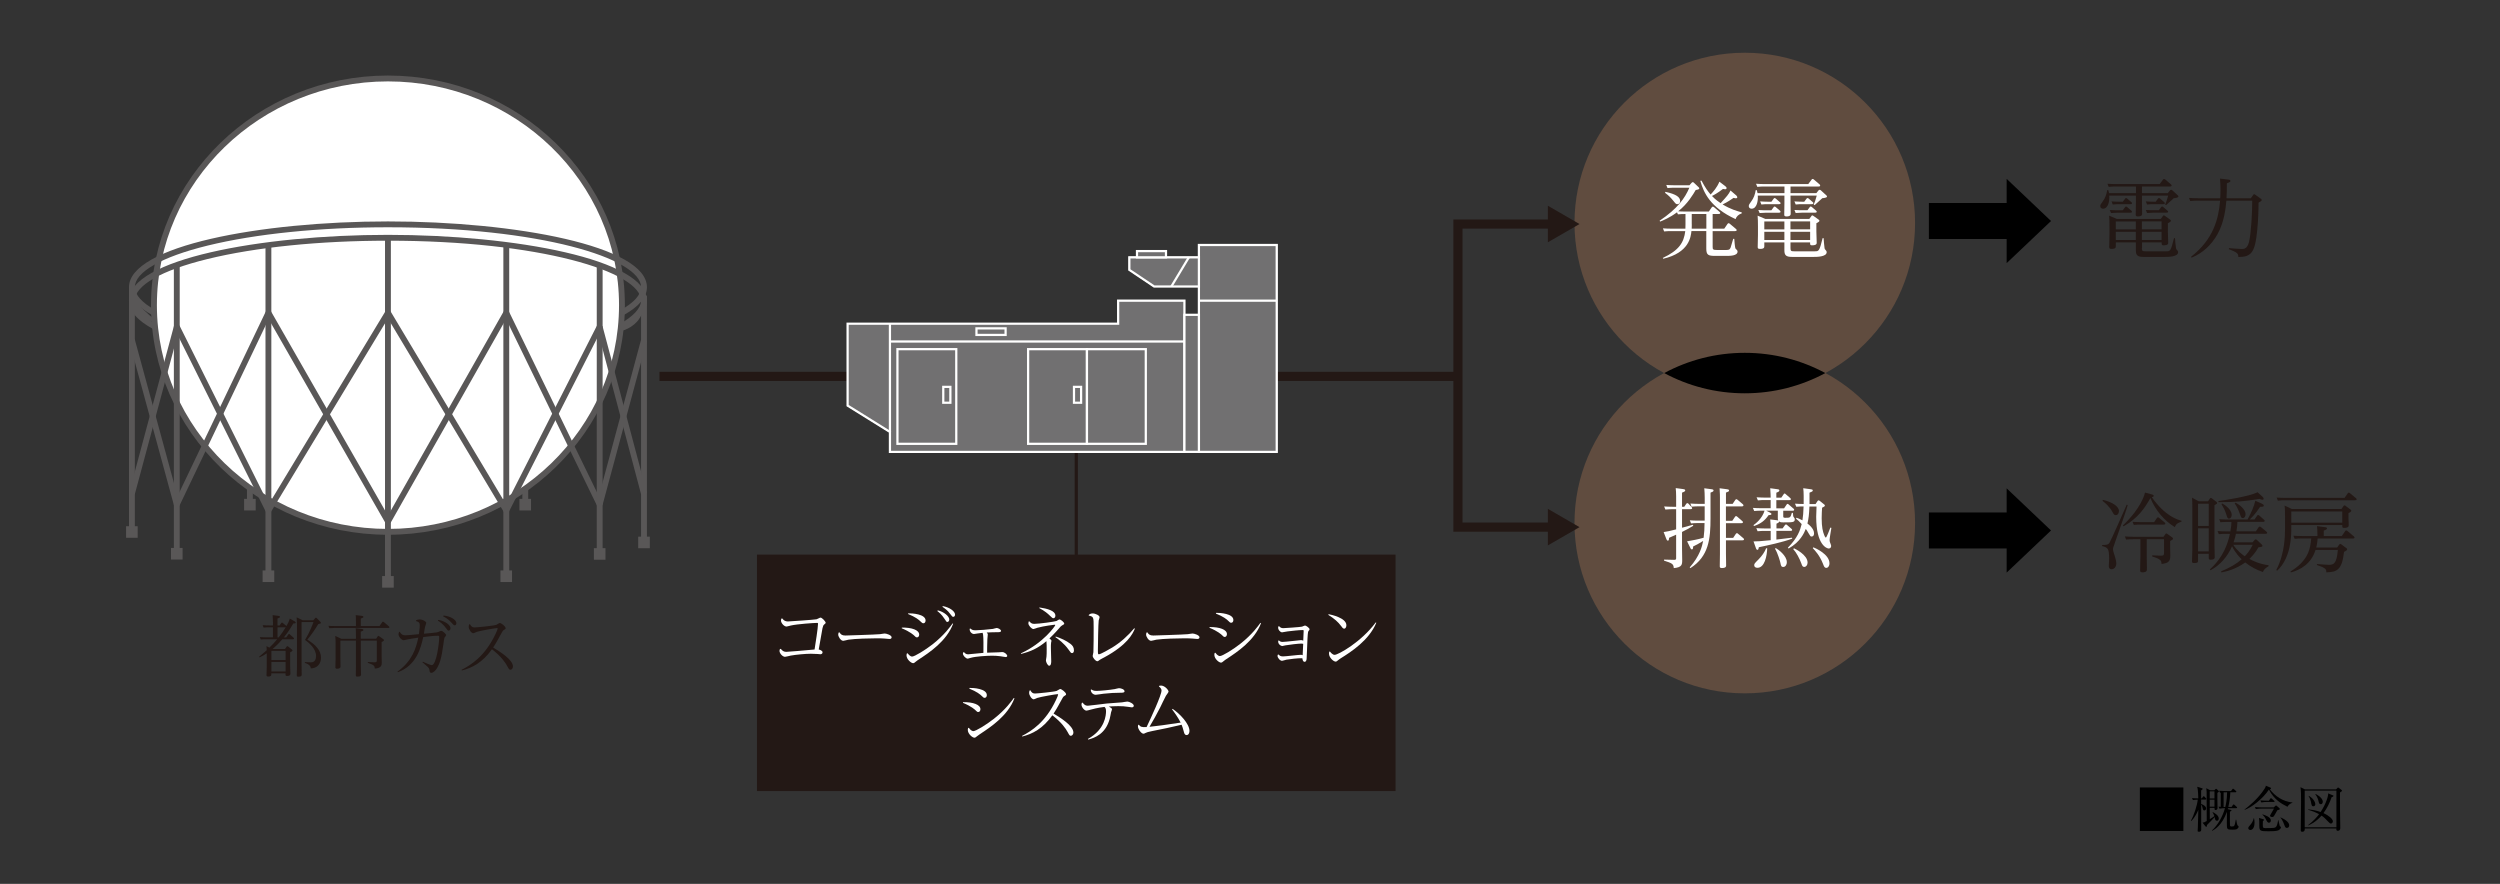 <?xml version="1.0" encoding="UTF-8"?>
<svg id="_レイヤー_5" data-name="レイヤー 5" xmlns="http://www.w3.org/2000/svg" viewBox="0 0 594 210">
  <rect x="0" y="0" width="594" height="210" fill="#333333" stroke="none"/>
  <defs>
    <style>
      .cls-1 {
        fill: #fff;
      }

      .cls-2 {
        fill: #604c3f;
      }

      .cls-3 {
        stroke-linecap: round;
      }

      .cls-3, .cls-4 {
        stroke-width: 2.18px;
      }

      .cls-3, .cls-4, .cls-5, .cls-6, .cls-7 {
        stroke-miterlimit: 10;
      }

      .cls-3, .cls-4, .cls-8, .cls-7 {
        fill: none;
      }

      .cls-3, .cls-4, .cls-7 {
        stroke: #231815;
      }

      .cls-9 {
        fill: #595757;
      }

      .cls-5 {
        fill: #717071;
      }

      .cls-5, .cls-10, .cls-6 {
        stroke: #fff;
      }

      .cls-5, .cls-6 {
        stroke-width: .53px;
      }

      .cls-10 {
        stroke-width: .28px;
      }

      .cls-10, .cls-6 {
        fill: #807830;
      }

      .cls-11 {
        fill: #231815;
      }

      .cls-7 {
        stroke-width: .77px;
      }
    </style>
  </defs>
  <ellipse class="cls-1" cx="92.01" cy="72.46" rx="55.65" ry="53.55"/>
  <g>
    <g>
      <path class="cls-2" d="M455.02,52.99c0,22.34-18.11,40.46-40.46,40.46s-40.46-18.11-40.46-40.46,18.11-40.46,40.46-40.46,40.46,18.11,40.46,40.46Z"/>
      <path class="cls-2" d="M455.02,124.28c0,22.35-18.11,40.46-40.46,40.46s-40.46-18.11-40.46-40.46,18.11-40.46,40.46-40.46,40.46,18.11,40.46,40.46Z"/>
      <g>
        <path class="cls-8" d="M433.7,88.64c-5.7,3.07-12.22,4.81-19.14,4.81s-13.44-1.74-19.14-4.81c-12.69,6.83-21.32,20.23-21.32,35.65,0,22.35,18.11,40.46,40.46,40.46s40.46-18.11,40.46-40.46c0-15.42-8.63-28.82-21.32-35.65Z"/>
        <path d="M433.7,88.64c-5.7-3.07-12.22-4.81-19.14-4.81s-13.44,1.74-19.14,4.81c5.7,3.07,12.22,4.81,19.14,4.81s13.44-1.74,19.14-4.81Z"/>
      </g>
      <g>
        <path class="cls-1" d="M395.1,61.28c3.79-1.79,4.99-3.61,5.32-6.37h-3.41c-.58,0-1.05,.02-1.61,.08l-.29-.74c.82,.06,1.22,.08,2.06,.08h3.28c.02-.33,.02-.62,.02-1.05v-2.43c-.58,0-1.1,0-1.8,.08l-.21-.49c-1.75,1.3-3.28,1.92-4.02,2.21l-.12-.21c4.27-2.87,6-5.34,7.07-7.84h-3.57c-.52,0-.99,.02-1.63,.08l-.29-.74c.64,.04,1.26,.08,2.08,.08h3.43l.45-.52c.14-.14,.22-.23,.33-.23s.19,.04,.37,.23l.95,.91c.17,.14,.23,.23,.23,.35s-.02,.25-.85,.39c-.56,.97-1.92,3.32-4.17,5.05,.5,.04,.91,.06,1.71,.06h5.59l.68-.99c.08-.1,.17-.18,.27-.18,.12,0,.19,.08,.31,.16l1.28,1.09c.1,.08,.17,.14,.17,.27,0,.23-.29,.23-.39,.23h-1.42v3.49h2.76l.76-1.11c.1-.14,.17-.19,.27-.19s.19,.06,.29,.14l1.47,1.24c.12,.1,.16,.17,.16,.27,0,.23-.29,.23-.39,.23h-5.32v3.71c0,.64,.06,.78,1.07,.78h1.88c.79,0,1.1,0,1.32-.58,.06-.14,.51-1.73,.62-2.08l.25,.02c0,.27,.17,2.1,.27,2.27,.04,.06,.29,.31,.35,.37,.1,.1,.16,.21,.16,.37,0,1.03-1.81,1.03-2.72,1.03h-2.54c-1.67,0-2.17-.17-2.17-1.73v-4.17h-3.53c-.14,1.36-.53,5.14-6.7,6.58l-.1-.21Zm.62-15.7c2.62,.58,3.48,1.28,3.48,2.19,0,.56-.35,.74-.64,.74-.33,0-.37-.04-.93-.74-.74-.91-1.15-1.3-2.02-1.96l.1-.23Zm6.25,7.72c0,.41,0,.64-.02,1.03h3.48v-3.49h-3.47v2.45Zm10.44-6.99c.35,.31,.37,.47,.37,.56,0,.19-.19,.25-.31,.25-.16,0-.43-.06-.58-.1-.56,.39-1.42,.99-2.6,1.55,1.9,1.16,3.47,1.59,4.54,1.88v.25c-.76,.25-1.26,.74-1.46,1.36-5.96-2.74-7.57-6.21-8.38-9.1l.29-.04c.91,1.73,1.51,2.54,2.16,3.3,.58-.62,1.51-1.63,2.09-3.05l1.3,.99c.39,.29,.41,.45,.41,.54,0,.18-.19,.27-.35,.27-.12,0-.21-.02-.51-.08-1.38,1.05-2.19,1.47-2.62,1.67,.27,.29,.81,.87,2.06,1.71,1.49-1.63,1.9-2.08,2.35-3.01l1.24,1.07Z"/>
        <path class="cls-1" d="M424,44.32h-4.85c-.56,0-.82,0-1.61,.08l-.31-.74c.64,.04,1.26,.08,2.08,.08h10.33l.79-1.05c.08-.1,.12-.17,.24-.17,.1,0,.19,.06,.29,.12l1.36,1.16c.06,.06,.16,.14,.16,.27,0,.25-.27,.25-.41,.25h-6.64v1.57h6.13l.53-.66c.08-.08,.14-.14,.25-.14,.14,0,.23,.08,.31,.14l1.28,1.18c.09,.04,.17,.16,.17,.29,0,.29-.82,.37-1.12,.39-.62,.56-1.48,1.36-1.82,1.65l-.22-.12c.27-.6,.41-1.05,.72-2.14h-6.23v1.67c0,.41,.04,2.21,.04,2.58,0,.25,0,.7-1.01,.7-.5,0-.52-.23-.52-.43,0-.45,.04-2.43,.04-2.85v-1.67h-6.33c.1,1.24-.22,3.11-1.48,3.11-.29,0-.66-.19-.66-.6,0-.35,.17-.56,.62-1.18,.56-.74,.89-1.67,1.03-2.64h.25c.08,.29,.14,.45,.18,.72h6.4v-1.57Zm1.42,14.65c0,.68,.16,.74,.91,.74h4.83c1.01,0,1.12,0,1.9-3.14l.23,.02c.04,.37,.14,2.02,.22,2.33,.04,.25,.09,.31,.41,.68,.04,.06,.1,.19,.1,.31,0,1.13-2.39,1.13-3.04,1.13h-5.22c-1.44,0-1.79-.43-1.79-1.59v-1.86h-4.77v.87c0,.31,0,.68-1.03,.68-.5,0-.54-.19-.54-.47,0-.19,.06-2.37,.06-2.83v-2.1c0-1.15-.02-1.61-.08-2.5l1.84,.78h10.44l.48-.66c.06-.12,.14-.19,.22-.19s.17,.06,.27,.12l1.22,.87c.12,.1,.21,.15,.21,.29,0,.12-.04,.25-.72,.6v1.94c0,.43,.08,2.56,.08,2.7,0,.23-.06,.6-1.12,.6-.45,0-.45-.12-.45-.7h-4.66v1.36Zm-4.54-9.01l.51-.7c.06-.1,.14-.19,.25-.19,.12,0,.22,.08,.29,.14l.97,.83c.06,.06,.16,.14,.16,.27,0,.23-.25,.23-.39,.23h-3.03c-.45,0-.81,.02-1.55,.08l-.31-.72c1.13,.06,1.36,.06,2.02,.06h1.07Zm0-2.02l.51-.68c.08-.12,.14-.21,.25-.21s.22,.08,.29,.14l.95,.82c.09,.06,.19,.14,.19,.27,0,.23-.25,.23-.39,.23h-2.64c-.58,0-.74,0-1.54,.08l-.29-.74c.68,.04,1.2,.08,2.02,.08h.66Zm3.09,4.68h-4.77v1.88h4.77v-1.88Zm0,2.45h-4.77v1.96h4.77v-1.96Zm1.44-.58h4.68v-1.88h-4.68v1.88Zm0,2.54h4.68v-1.96h-4.68v1.96Zm3.28-9.1l.52-.7c.09-.1,.14-.18,.27-.18,.1,0,.19,.06,.27,.14l.95,.82c.08,.06,.16,.14,.16,.27,0,.23-.24,.23-.39,.23h-2.25c-.6,0-.76,0-1.56,.08l-.31-.74c.7,.04,1.22,.08,2.02,.08h.33Zm.76,2.02l.52-.7c.06-.1,.12-.19,.25-.19,.1,0,.23,.08,.29,.14l.99,.85c.1,.08,.16,.17,.16,.25,0,.23-.27,.23-.41,.23h-3.04c-.45,0-.8,.02-1.56,.08l-.29-.72c1.12,.06,1.36,.06,2.02,.06h1.07Z"/>
      </g>
      <path d="M487.32,52.51l-10.54,10.01v-5.73h-18.48v-8.56h18.48v-5.73l10.54,10.01Z"/>
      <g>
        <path class="cls-1" d="M400.18,120.41l.46-.68c.08-.1,.14-.19,.27-.19,.1,0,.21,.08,.27,.14l.72,.78c.14,.17,.16,.19,.16,.29,0,.23-.31,.23-.43,.23h-1.98v4.41c.21-.04,2.54-.7,2.56-.7l.12,.23c-1.01,.62-1.69,.97-2.68,1.47v3.88c0,.45,.04,2.39,.04,2.81,0,1.05-.04,1.73-2,1.9-.06-.99-.39-1.16-2.31-1.77v-.25l2.44,.06c.43,.02,.43-.25,.43-.41v-5.57c-.56,.25-1.61,.72-1.67,.74-.04,.41-.04,.68-.29,.68-.21,0-.33-.27-.39-.45l-.62-1.59c1.05-.17,1.24-.21,2.97-.64v-4.79h-.95c-.29,0-.74,0-1.61,.08l-.29-.74c.58,.04,1.24,.08,2.06,.08h.79v-2.52c0-.6-.04-1.46-.1-1.92l1.73,.23c.22,.02,.53,.08,.53,.31,0,.17-.08,.29-.76,.54v3.36h.53Zm.66,8.21c1.57-.29,2.45-.43,3.94-.85,.16-1.32,.21-2.1,.22-3.49h-1.54c-.58,0-1.05,.02-1.67,.08l-.29-.74c.66,.06,1.28,.08,2.11,.08h1.42v-3.4h-1.44c-.6,0-1.05,.04-1.67,.08l-.29-.74c.66,.04,1.28,.08,2.11,.08h1.3v-1.42c0-.6-.04-1.71-.1-2.29l1.73,.23c.18,.02,.47,.06,.47,.29,0,.25-.23,.33-.72,.52v6.04c0,4.91-.39,9.1-4.79,11.9l-.16-.17c2.41-2.74,2.95-5.03,3.2-6.29-1.01,.62-1.42,.83-2.39,1.32,0,.31,.02,.68-.29,.68-.19,0-.25-.12-.33-.27l-.81-1.65Zm10.83-8.89l.62-.93c.08-.1,.14-.19,.27-.19s.17,.04,.31,.16l1.22,1.03c.08,.08,.16,.17,.16,.27,0,.25-.31,.25-.41,.25h-3.76v3.42h1.51l.64-.93c.08-.12,.14-.19,.25-.19,.12,0,.21,.08,.31,.16l1.18,1.03c.08,.06,.16,.14,.16,.27,0,.23-.31,.23-.39,.23h-3.65v3.49h1.71l.62-.93c.08-.12,.17-.19,.27-.19,.12,0,.17,.04,.31,.17l1.22,1.03c.1,.08,.16,.16,.16,.27,0,.23-.29,.23-.39,.23h-3.9v3.18c0,.31,.04,2.45,.04,2.83,0,.47-.48,.58-1.01,.58-.43,0-.5-.15-.5-.43,0-.45,.04-2.47,.04-2.89v-13.43c0-.19,0-1.11-.08-2.21l1.75,.23c.21,.02,.5,.06,.5,.31,0,.21-.17,.27-.74,.49v2.68h1.59Z"/>
        <path class="cls-1" d="M422.05,125.55h1.49l.56-.78c.08-.1,.12-.16,.25-.16,.1,0,.16,.04,.27,.14l1.03,.89c.09,.06,.17,.17,.17,.27,0,.23-.25,.23-.41,.23h-3.34v2.06c2.64-.31,2.93-.35,3.71-.45l.06,.23c-2.23,.83-5.78,1.59-7.94,2.04-.06,.35-.1,.62-.33,.62-.12,0-.25-.06-.37-.43l-.56-1.57c.87,0,1.61-.04,4.08-.29v-2.21h-1.49c-.56,0-.82,.02-1.63,.08l-.29-.74c.37,.02,1.13,.08,2.06,.08h1.34c0-.23,0-.95-.1-2.15l1.72,.21c.08,.02,.1,.02,.18,.06-.1-.21-.1-.33-.1-.56v-1.79h-2.76l.93,.47c.25,.12,.31,.21,.31,.33,0,.23-.23,.23-.68,.27-.79,1.16-1.75,2.02-3.45,2.58l-.14-.21c.52-.37,2.08-1.55,2.64-3.44h-.85c-.53,0-.81,.02-1.61,.08l-.31-.74c.53,.04,1.2,.08,2.08,.08h2.14v-1.94h-1.42c-.56,0-.8,0-1.61,.08l-.31-.74c.53,.02,1.2,.08,2.08,.08h1.26c0-.31-.02-1.03-.1-2.23l1.69,.23c.23,.02,.48,.06,.48,.29,0,.19-.1,.31-.72,.54v1.18h1.18l.54-.78c.06-.1,.12-.21,.24-.21,.1,0,.17,.06,.31,.19l1.03,.89c.06,.06,.16,.14,.16,.27,0,.23-.31,.23-.41,.23h-3.05v1.94h1.84l.58-.85c.06-.12,.14-.21,.25-.21s.16,.06,.31,.19l1.11,.95c.06,.06,.15,.14,.15,.27,0,.23-.29,.23-.39,.23h-2.21v1.3c0,.31,.09,.37,.48,.37,1.17,0,1.22,0,1.57-1.18l.25,.02c.04,.76,.06,.84,.21,1.03,.19,.23,.23,.29,.23,.52,0,.7-.52,.7-2.76,.7-.68,0-.81-.1-.97-.23,.02,.21-.08,.31-.62,.54v1.16Zm-2.16,4.74c-.06,1.84-.62,4.62-2.33,4.62-.43,0-.76-.21-.76-.6,0-.37,.1-.47,1.07-1.44,.74-.74,1.42-1.71,1.77-2.62l.25,.04Zm2.02-.08c.62,.33,2.64,1.84,2.64,3.36,0,.68-.39,1.14-.84,1.14-.5,0-.56-.33-.68-.95-.1-.45-.6-2.23-1.28-3.38l.17-.17Zm2.89-.08c2.35-2.39,2.91-4.13,3.28-5.61-.64-.68-.91-.95-1.34-1.28l.1-.23c.37,.12,.81,.29,1.42,.62,.17-1.16,.21-1.71,.27-3.3-.47,0-.89,0-1.73,.08l-.31-.74c.53,.04,1.32,.08,2.06,.08,0-.99,.04-2.85-.1-3.75l1.71,.23c.27,.04,.56,.06,.56,.29s-.19,.31-.78,.54v2.7h1.44l.47-.72c.08-.1,.14-.16,.25-.16,.08,0,.19,.06,.31,.16l.97,.78c.15,.1,.21,.17,.21,.29s0,.21-.66,.52c-.04,.7-.1,1.4-.1,2.5,0,2.08,.27,3.2,.6,4,.08,.21,.25,.6,.39,.6,.19,0,.93-2.02,1.07-2.37l.25,.06c-.08,.45-.43,2.5-.43,2.91,0,.31,.06,.45,.25,.93,.1,.25,.12,.37,.12,.47,0,.49-.37,.6-.58,.6-.35,0-2.97-.68-2.97-7.53,0-.39,.06-2.1,.08-2.45h-1.69c-.08,1.96-.19,2.83-.47,4.04,1.36,1.03,1.57,1.9,1.57,2.31,0,.78-.48,.78-.6,.78-.25,0-.29-.08-.68-.74-.31-.56-.51-.85-.68-1.07-.41,1.01-1.3,3.07-4.08,4.66l-.17-.19Zm1.44,.14c.29,.12,3.24,1.57,3.24,3.4,0,.58-.35,1.03-.78,1.03s-.5-.25-.72-.87c-.43-1.16-1.15-2.52-1.9-3.36l.17-.21Zm4.62-.23c.5,.19,3.82,1.67,3.82,3.8,0,.7-.37,1.09-.76,1.09-.41,0-.52-.29-.79-.99-.76-1.94-1.85-3.11-2.41-3.69l.14-.21Z"/>
      </g>
      <path d="M487.32,126.04l-10.54,10.01v-5.73h-18.48v-8.56h18.48v-5.73l10.54,10.01Z"/>
      <g>
        <path class="cls-11" d="M507.49,44.32h-4.85c-.56,0-.83,0-1.61,.08l-.31-.74c.64,.04,1.26,.08,2.08,.08h10.34l.78-1.05c.08-.1,.12-.17,.25-.17,.1,0,.19,.06,.29,.12l1.36,1.16c.06,.06,.16,.14,.16,.27,0,.25-.27,.25-.41,.25h-6.64v1.57h6.13l.54-.66c.08-.08,.14-.14,.25-.14,.14,0,.23,.08,.31,.14l1.28,1.18c.08,.04,.16,.16,.16,.29,0,.29-.82,.37-1.11,.39-.62,.56-1.48,1.36-1.82,1.65l-.23-.12c.27-.6,.41-1.05,.72-2.14h-6.23v1.67c0,.41,.04,2.21,.04,2.58,0,.25,0,.7-1.01,.7-.5,0-.51-.23-.51-.43,0-.45,.04-2.43,.04-2.85v-1.67h-6.33c.1,1.24-.23,3.11-1.48,3.11-.29,0-.66-.19-.66-.6,0-.35,.16-.56,.62-1.18,.56-.74,.89-1.67,1.03-2.64h.25c.08,.29,.15,.45,.19,.72h6.4v-1.57Zm1.42,14.65c0,.68,.16,.74,.91,.74h4.83c1.01,0,1.11,0,1.9-3.14l.23,.02c.04,.37,.15,2.02,.23,2.33,.04,.25,.08,.31,.41,.68,.04,.06,.1,.19,.1,.31,0,1.13-2.39,1.13-3.03,1.13h-5.22c-1.44,0-1.79-.43-1.79-1.59v-1.86h-4.76v.87c0,.31,0,.68-1.03,.68-.5,0-.54-.19-.54-.47,0-.19,.06-2.37,.06-2.83v-2.1c0-1.15-.02-1.61-.08-2.5l1.84,.78h10.44l.47-.66c.06-.12,.14-.19,.23-.19s.16,.06,.27,.12l1.22,.87c.12,.1,.21,.15,.21,.29,0,.12-.04,.25-.72,.6v1.94c0,.43,.08,2.56,.08,2.7,0,.23-.06,.6-1.11,.6-.45,0-.45-.12-.45-.7h-4.66v1.36Zm-4.54-9.01l.52-.7c.06-.1,.15-.19,.25-.19,.12,0,.23,.08,.29,.14l.97,.83c.06,.06,.16,.14,.16,.27,0,.23-.25,.23-.39,.23h-3.03c-.45,0-.8,.02-1.55,.08l-.31-.72c1.13,.06,1.36,.06,2.02,.06h1.07Zm0-2.02l.52-.68c.08-.12,.15-.21,.25-.21s.23,.08,.29,.14l.95,.82c.08,.06,.19,.14,.19,.27,0,.23-.25,.23-.39,.23h-2.64c-.58,0-.74,0-1.55,.08l-.29-.74c.68,.04,1.2,.08,2.02,.08h.66Zm3.1,4.68h-4.76v1.88h4.76v-1.88Zm0,2.45h-4.76v1.96h4.76v-1.96Zm1.44-.58h4.68v-1.88h-4.68v1.88Zm0,2.54h4.68v-1.96h-4.68v1.96Zm3.28-9.1l.52-.7c.08-.1,.14-.18,.27-.18,.1,0,.19,.06,.27,.14l.95,.82c.08,.06,.16,.14,.16,.27,0,.23-.25,.23-.39,.23h-2.25c-.6,0-.76,0-1.57,.08l-.31-.74c.7,.04,1.22,.08,2.02,.08h.33Zm.76,2.02l.51-.7c.06-.1,.12-.19,.25-.19,.1,0,.23,.08,.29,.14l.99,.85c.1,.08,.16,.17,.16,.25,0,.23-.27,.23-.41,.23h-3.03c-.45,0-.8,.02-1.57,.08l-.29-.72c1.12,.06,1.36,.06,2.02,.06h1.07Z"/>
        <path class="cls-11" d="M520.59,61.01c5.26-4.13,6.52-8.85,6.91-13.33h-5.47c-.31,0-.76,0-1.63,.08l-.29-.74c.58,.04,1.24,.08,2.06,.08h5.36c.02-.5,.06-1.03,.06-1.8,0-.87-.02-1.81-.12-2.87l1.9,.23c.33,.04,.58,.08,.58,.31s-.14,.31-.85,.58c0,1.32,0,2.12-.08,3.55h5.78l.54-.76c.06-.1,.14-.19,.23-.19,.12,0,.23,.08,.31,.14l1.3,.93c.12,.08,.21,.17,.21,.31,0,.21-.35,.39-.76,.62,0,.04,0,8.6-1.26,11.18-.8,1.67-2.27,1.71-3.55,1.73,0-.68,.02-1.01-2.25-1.86l.04-.25c.47,.04,2.58,.21,3.01,.21,.62,0,1.36-.1,1.75-1.69,.52-2.15,.76-7.22,.76-9.8h-6.15c-.14,1.65-.47,5.07-2.12,8-1.4,2.48-3.51,4.5-6.15,5.55l-.12-.23Z"/>
      </g>
      <g>
        <path class="cls-11" d="M505.54,119.99c-.41,1.67-3.4,9.84-3.47,10.23-.02,.08-.02,.16-.02,.25,0,.35,.06,.5,.48,1.86,.23,.74,.31,1.18,.31,1.51,0,.97-.62,1.42-1.13,1.42-.19,0-.66-.08-.66-.78,0-.25,.08-1.4,.08-1.65,0-2.62-.31-2.7-1.67-3.09l.02-.25c.97-.02,1.42-.02,1.75-.54,.31-.49,3.47-7.63,4.08-9.04l.23,.08Zm-5.88-1.22c2.21,.52,3.8,1.55,3.8,2.64,0,.31-.15,.99-.76,.99-.37,0-.5-.21-.81-.8-.7-1.28-1.67-2.06-2.35-2.62l.12-.21Zm18.65,5.2c-.62,.19-1.24,.37-1.57,1.28-2.6-1.59-4.7-4.15-5.8-6.93-1.26,2.27-2.89,4.77-6.37,6.73l-.18-.19c1.81-1.73,4-4.25,5.05-7.08,.06-.16,.1-.33,.21-.74l1.61,.43c.23,.06,.45,.12,.45,.33,0,.27-.25,.29-.45,.33,3.22,4.56,6.13,5.34,7.06,5.59v.25Zm-3.82,2.95c.04-.06,.1-.17,.21-.17,.12,0,.23,.08,.31,.14l1.09,.78c.13,.08,.21,.19,.21,.31,0,.21-.19,.31-.68,.56v1.57c0,.29,.04,1.63,.04,1.9,0,1.3-.41,1.82-2.09,1.98-.04-.74-.06-1.11-2.21-1.77v-.27l2.06,.08c.74,.02,.74-.27,.74-.7v-3.22h-4.1v4.25c0,.47,.04,2.56,.04,2.99,0,.56-.64,.64-1.05,.64-.54,0-.56-.21-.56-.47,0-.5,.06-2.62,.06-3.07v-4.33h-1.73c-.58,0-1.05,.02-1.67,.08l-.29-.74c.83,.04,1.24,.08,2.09,.08h7.08l.45-.62Zm-2.68-2.85l.66-.97c.08-.12,.16-.19,.27-.19,.12,0,.23,.08,.31,.16l1.28,1.07c.12,.1,.16,.16,.16,.25,0,.25-.29,.25-.39,.25h-5.43c-.33,0-.85,0-1.67,.08l-.31-.74c.85,.06,1.24,.08,2.1,.08h3.01Z"/>
        <path class="cls-11" d="M522.26,131.6v1.53c0,.39,0,.66-.97,.66-.41,0-.47-.19-.47-.41,0-.45,.08-2.43,.08-2.85v-9.78c0-1.34-.02-1.84-.08-2.5l1.59,.85h2.23l.41-.62c.06-.08,.15-.17,.23-.17,.1,0,.23,.06,.29,.12l1.05,.8c.08,.06,.16,.14,.16,.27,0,.19-.06,.23-.62,.54v9.61c0,.43,.06,2.37,.06,2.76,0,.29-.15,.58-1.01,.58-.41,0-.41-.23-.41-.45v-.95h-2.54Zm2.54-6.64v-5.28h-2.54v5.28h2.54Zm0,6.06v-5.49h-2.54v5.49h2.54Zm14.19,3.53c-.33,.19-1.01,.54-1.32,1.36-1.63-.56-2.91-1.24-4.19-2.27-2.31,1.65-4.6,2.17-5.69,2.37l-.06-.25c2.16-.93,3.55-1.71,4.89-2.87-.41-.41-1.48-1.46-2.29-3.09-1.05,2.41-2.81,4.48-5.11,5.69l-.15-.21c3.3-2.99,4.25-6.19,4.76-8.44h-.99c-.35,0-.91,0-1.65,.08l-.29-.74c.62,.04,1.12,.08,2.09,.08h.95c.19-1.09,.23-1.61,.25-2.25h-.97c-.58,0-1.05,.02-1.65,.08l-.29-.74c.72,.06,1.24,.08,2.08,.08h4.66c.91-1.65,1.59-3.28,1.84-4.46l1.48,.66c.17,.08,.54,.27,.54,.49,0,.31-.37,.29-.87,.29-1.22,1.84-2.06,2.62-2.47,3.01h1.13l.6-.87c.08-.12,.15-.19,.25-.19,.15,0,.25,.1,.33,.17l1.09,.97c.08,.08,.15,.14,.15,.27,0,.23-.31,.23-.39,.23h-6.09c-.04,.8-.08,1.3-.23,2.25h4.6l.66-.97c.08-.1,.16-.16,.27-.16,.14,0,.23,.06,.31,.14l1.3,1.07c.1,.08,.16,.17,.16,.27,0,.23-.31,.23-.41,.23h-7.01c-.12,.64-.23,1.07-.56,2.02h4.52l.47-.54c.08-.1,.16-.16,.27-.16,.13,0,.21,.08,.31,.16l1.12,1.07c.1,.1,.16,.19,.16,.29,0,.25-.1,.25-.97,.39-.72,1.36-1.73,2.35-2.12,2.74,.82,.45,2.43,1.24,4.54,1.49v.23Zm-1.44-16.55s.29,.27,.29,.48c0,.18-.14,.27-.31,.27-.12,0-.27-.06-.66-.21-3.65,.58-5.41,.76-9.76,.78v-.27c1.03-.14,7.34-1.07,9.28-2.1l1.16,1.05Zm-9.57,1.61c.58,.29,2.27,1.42,2.27,2.72,0,.52-.27,.89-.64,.89-.33,0-.35-.1-.72-1.2-.33-1.01-.66-1.55-1.07-2.23l.16-.19Zm2.64,9.84c.97,1.48,2.23,2.37,2.74,2.72,.39-.41,1.24-1.34,1.88-2.72h-4.62Zm.52-10.01c.87,.39,2.41,1.57,2.41,2.74,0,.45-.23,.93-.66,.93-.37,0-.45-.27-.66-.91-.12-.35-.58-1.63-1.26-2.58l.17-.19Z"/>
        <path class="cls-11" d="M544.57,120.94h11.76l.47-.68c.08-.1,.14-.19,.25-.19,.08,0,.19,.06,.29,.14l1.17,.89c.1,.08,.17,.15,.17,.25,0,.23-.43,.47-.68,.58v1.15c0,.25,.06,1.42,.06,1.69,0,.31-.12,.66-1.09,.66-.45,0-.45-.12-.45-.68h-12.11v.82c0,1.57,0,6.93-3.36,10.03l-.21-.16c2.08-3.96,2.08-8.42,2.08-9.86v-2.76c0-.51,0-1.94-.1-2.7l1.75,.83Zm12.5-2.64l.74-1.07c.06-.1,.15-.19,.25-.19,.12,0,.21,.08,.31,.16l1.42,1.18c.08,.06,.16,.14,.16,.25,0,.23-.31,.23-.41,.23h-16.67c-.37,0-.91,0-1.65,.1l-.29-.74c.83,.04,1.22,.08,2.07,.08h14.07Zm-1.77,11.8l.5-.7c.06-.08,.12-.17,.23-.17s.19,.04,.29,.12l1.18,.89c.12,.08,.18,.14,.18,.27,0,.23-.31,.39-.74,.62-.47,4.25-1.67,4.83-4.21,4.85,0-.56-.06-.83-.95-1.26-.19-.08-1.12-.39-1.3-.48l.04-.23c1.01,.08,2.21,.19,2.85,.19,1.12,0,1.84-.31,2.1-3.53h-5.3c-1.05,3.34-3.63,4.74-5.86,5.34l-.08-.23c4.21-2.58,4.72-5.4,4.91-7.84h-2.29c-.43,0-.78,0-1.65,.08l-.29-.74c.6,.04,1.26,.08,2.08,.08h3.63v-.39c0-.85-.06-1.61-.1-1.96l1.82,.23c.27,.04,.56,.06,.56,.29,0,.16-.08,.29-.78,.54v1.3h4.29l.78-1.15c.06-.1,.14-.19,.29-.19,.1,0,.19,.04,.29,.14l1.51,1.28c.08,.08,.16,.16,.16,.27,0,.23-.27,.23-.41,.23h-8.36c-.04,.56-.1,1.26-.33,2.15h4.97Zm1.22-8.58h-12.11v2.66h12.11v-2.66Z"/>
      </g>
      <line class="cls-4" x1="346.78" y1="89.43" x2="156.69" y2="89.43"/>
      <g>
        <polyline class="cls-3" points="369.04 125.25 346.41 125.25 346.41 53.23 369.04 53.23"/>
        <polygon class="cls-11" points="367.77 120.9 375.29 125.25 367.77 129.59 367.77 120.9"/>
        <polygon class="cls-11" points="367.77 57.57 375.29 53.23 367.77 48.88 367.77 57.57"/>
      </g>
      <g>
        <path class="cls-11" d="M69.92,147.57c.3,.17,.35,.27,.35,.35,0,.22-.29,.22-.57,.21-.35,.6-1.14,1.95-2.25,3.31h.56l.46-.65c.06-.1,.11-.16,.21-.16s.16,.08,.22,.13l.82,.73c.11,.1,.14,.16,.14,.22,0,.18-.24,.18-.32,.18h-2.46c-1.08,1.24-1.65,1.74-2.3,2.31h2.93l.38-.54s.08-.14,.17-.14c.08,0,.17,.08,.22,.11l.86,.68c.11,.08,.16,.14,.16,.24,0,.17-.33,.33-.56,.44v3.14c0,.3,.06,1.73,.06,1.97,0,.49-.62,.51-.79,.51-.37,0-.37-.16-.37-.35v-.27h-3.38v.32c0,.43-.52,.44-.71,.44-.36,0-.43-.14-.43-.35,0-.33,.06-1.82,.06-2.11v-3.06c-.54,.36-.97,.62-1.73,.97l-.09-.16c.63-.51,.92-.76,1.81-1.54-.02-.63-.02-.71-.05-.98l.68,.36c.89-.86,1.2-1.22,1.85-2h-2.66c-.3,0-.6,0-1.23,.06l-.22-.57c.44,.03,.95,.06,1.59,.06h1.52v-2.38h-.97c-.33,0-.62,0-1.25,.06l-.22-.57c.46,.03,.95,.06,1.59,.06h.86v-.63c0-.3-.02-.97-.08-1.82l1.33,.17c.19,.03,.41,.06,.41,.24s-.18,.25-.59,.4v1.65h.51l.36-.55c.06-.09,.11-.14,.19-.14,.09,0,.16,.05,.24,.13l.75,.62,.08,.08c.32-.57,.67-1.24,.79-1.78l1.06,.6Zm-5.44,7.07v2.19h3.38v-2.19h-3.38Zm0,2.63v2.27h3.38v-2.27h-3.38Zm1.74-5.83c.7-.89,1.08-1.44,1.65-2.38h-1.93v2.38h.28Zm8.21-4.06l.46-.51c.05-.06,.11-.11,.17-.11,.09,0,.17,.06,.22,.11l.86,.9s.11,.13,.11,.22c0,.14-.06,.16-.63,.29-.97,1.62-1.84,2.77-2.6,3.71,2.01,1.19,3.25,2.58,3.25,4.28,0,.22,0,2.43-2.43,2.55-.02-.27-.06-.89-1.41-1.32v-.19c.62,.05,1.17,.06,1.38,.06,.28,0,1.28,0,1.28-1.51,0-1.71-1.63-3.11-2.62-3.82,1.09-1.76,1.78-3.6,2-4.23h-2.82v10.27c0,.22,.03,2.03,.03,2.2,0,.19,0,.51-.79,.51-.32,0-.38-.11-.38-.38,0-.36,.05-1.98,.05-2.31v-9.42c0-.27-.02-1.27-.08-2.01l1.41,.7h2.54Z"/>
        <path class="cls-11" d="M90.16,148.76l.64-.92c.05-.08,.11-.13,.19-.13,.09,0,.17,.06,.24,.11l1.17,1c.06,.06,.13,.11,.13,.21,0,.17-.22,.19-.3,.17h-12.73c-.39,0-.49,.02-1.25,.06l-.22-.57c.47,.05,.95,.06,1.6,.06h4.94v-.76c0-1.3-.03-1.63-.06-1.84l1.42,.17c.16,.02,.41,.05,.41,.24,0,.17-.06,.21-.62,.41v1.78h4.44Zm-5.59,3v-.68c0-1.28-.03-1.62-.06-1.82l1.42,.17c.16,.02,.41,.06,.41,.24s-.06,.21-.62,.41v1.68h3.65l.36-.54c.05-.08,.11-.14,.17-.14,.08,0,.14,.06,.22,.11l.94,.67c.09,.08,.17,.13,.17,.24,0,.09-.02,.19-.55,.46v3.36c0,.25,.03,1.32,.03,1.52,0,.49,0,1.32-1.66,1.41-.05-.65-.11-.82-1.65-1.36v-.19l1.59,.06c.52,.02,.54-.17,.54-.51v-4.64h-3.8v5.79c0,.35,.05,2.01,.05,2.25,0,.21,0,.52-.84,.52-.35,0-.4-.11-.4-.4,0-.36,.03-2,.03-2.33v-5.83h-3.69v4.11c0,.33,.03,1.78,.03,2.06,0,.44-.51,.51-.81,.51-.33,0-.41-.11-.41-.35,0-.06,.05-1.84,.05-2.17v-3.66c0-.33-.02-1.06-.08-1.62l1.44,.68h3.47Z"/>
        <path class="cls-11" d="M98.86,147.39c.27-.13,.48-.22,.82-.22,.73,0,1.6,.48,1.6,.84,0,.16-.28,.82-.3,.97-.08,.25-.22,1.36-.25,1.59,.46-.05,2.54-.22,2.95-.3,.11-.02,.35-.06,.55-.16,.43-.21,.48-.22,.6-.22,.35,0,1.17,.73,1.17,1.03,0,.11-.35,.51-.4,.6-.06,.17-.19,1.01-.25,1.54-.44,3.39-.92,4.64-1.44,5.56-.36,.65-.94,1.25-1.43,1.25-.38,0-.41-.3-.44-.65-.03-.4-.28-.63-.46-.81-.19-.16-1.03-.89-1.21-1.05l.11-.13c.39,.18,1.81,.81,2.09,.81,1.12,0,1.79-5.25,1.79-6.72,0-.14-.02-.27-.32-.27-.98,0-2.25,.16-3.49,.32-.52,2.54-1.66,6.8-6.02,8.34l-.1-.13c3.47-2.49,4.42-5.5,4.95-8.07-.95,.13-1.52,.21-2.49,.4-.09,.03-.92,.21-.95,.21-.57,0-1.25-.89-1.25-1.43,0-.19,.05-.33,.13-.54l.17-.03c.35,.68,.75,.82,1.33,.82,.52,0,1.41-.08,3.22-.27,.19-1.38,.19-2,.19-2.17,0-.57-.25-.75-.89-.94v-.18Zm5.28-.11c1.66,.29,2.9,1.24,2.9,2.01,0,.33-.22,.54-.41,.54-.24,0-.32-.09-.65-.57-.71-1-1.49-1.51-1.95-1.81l.11-.17Zm1.22-1.03c1.71,.14,3.08,1.05,3.08,1.82,0,.33-.21,.51-.41,.51-.19,0-.24-.06-.81-.68-.6-.66-1.11-1.03-1.93-1.46l.08-.19Z"/>
        <path class="cls-11" d="M109.67,159.15c2.24-1.16,5.55-3.2,8.07-8.53,.25-.52,.51-1.16,.51-1.28,0-.1-.11-.11-.17-.11-.3,0-4.01,.63-4.79,.9-.13,.05-.7,.33-.82,.33-.51,0-1.11-.95-1.11-1.54,0-.22,.06-.4,.11-.54l.18-.08c.28,.49,.52,.78,1.11,.78,.54,0,4.63-.41,5.15-.62,.14-.05,.71-.44,.84-.44,.35,0,1.39,.81,1.39,1.25,0,.16-.11,.22-.4,.4-.28,.18-.35,.29-.86,1.25-.98,1.85-1.51,2.63-1.71,2.93,1.55,.95,4.71,2.87,4.71,4.52,0,.36-.25,.76-.59,.76-.3,0-.35-.09-.79-.9-.43-.79-1.41-2.28-3.61-3.96-2.33,3.23-4.72,4.41-7.15,5.04l-.06-.16Z"/>
      </g>
      <g>
        <path class="cls-9" d="M147.05,78.76s.34-.47,.96-1.03c.28-.3,.61-.62,.98-.93,.33-.36,.75-.68,1.09-1.05,.38-.34,.71-.71,1.03-1.05,.16-.17,.28-.36,.42-.52,.14-.17,.26-.33,.35-.49,.11-.16,.21-.31,.3-.44,.05-.14,.12-.27,.17-.38,.11-.22,.18-.36,.18-.36,0,0,.04,.13,.09,.38,.02,.13,.05,.29,.07,.47,0,.18-.03,.38-.06,.6-.02,.11-.04,.23-.05,.36-.03,.12-.09,.23-.14,.35-.1,.23-.18,.51-.33,.73-.15,.23-.3,.47-.47,.7-.17,.23-.39,.42-.59,.63-.2,.21-.42,.4-.65,.56-.22,.17-.46,.32-.67,.47-.46,.27-.92,.48-1.31,.64-.78,.27-1.36,.35-1.36,.35Z"/>
        <path class="cls-9" d="M31.83,70.48s.08,.13,.18,.36c.05,.11,.12,.25,.17,.41,.09,.15,.2,.29,.29,.44,.08,.15,.2,.31,.34,.48,.14,.16,.26,.35,.42,.52,.16,.17,.33,.33,.49,.52,.18,.17,.36,.34,.54,.52,.17,.18,.36,.35,.56,.51,.19,.16,.36,.35,.54,.51,.38,.31,.72,.63,1,.92,.6,.54,.97,1.02,.97,1.02,0,0-.58-.06-1.38-.34-.4-.15-.84-.36-1.31-.61-.44-.3-.93-.59-1.33-1.01-.2-.21-.42-.41-.59-.63-.18-.23-.33-.48-.47-.71-.16-.23-.23-.51-.34-.74-.04-.12-.09-.23-.13-.35-.02-.13-.04-.25-.05-.37-.03-.23-.05-.44-.05-.62,.02-.17,.05-.32,.08-.44,.05-.25,.09-.39,.09-.39Z"/>
        <path class="cls-9" d="M92.18,127.06c-31.04,0-56.3-24.48-56.3-54.56S61.14,17.95,92.18,17.95s56.29,24.47,56.29,54.55-25.25,54.56-56.29,54.56Zm0-107.72c-30.28,0-54.9,23.85-54.9,53.16s24.63,53.17,54.9,53.17,54.9-23.85,54.9-53.17-24.63-53.16-54.9-53.16Z"/>
        <g>
          <path class="cls-9" d="M148.08,74.92l-.67-1.22c3.21-1.76,4.91-3.66,4.91-5.47,0-6.87-24.17-14.23-60.14-14.23-16.2,0-31.41,1.55-42.85,4.35-10.99,2.7-17.29,6.3-17.29,9.88,0,1.81,1.68,3.69,4.86,5.45l-.67,1.22c-3.7-2.04-5.58-4.28-5.58-6.67,0-9.78,31.29-15.62,61.53-15.62s61.53,5.84,61.53,15.62c0,2.39-1.89,4.64-5.63,6.69Z"/>
          <path class="cls-9" d="M36.5,78.24c-3.89-2.08-5.86-4.38-5.86-6.82,0-9.78,31.29-15.62,61.53-15.62s61.53,5.84,61.53,15.62c0,2.35-2.02,4.7-5.85,6.81l-.67-1.22c3.31-1.82,5.13-3.81,5.13-5.59,0-6.87-24.17-14.23-60.14-14.23-16.2,0-31.42,1.55-42.85,4.35-10.99,2.69-17.29,6.29-17.29,9.88,0,1.86,1.77,3.79,5.12,5.59l-.66,1.22Z"/>
          <g>
            <rect class="cls-9" x="91.48" y="56.5" width="1.39" height="81.82"/>
            <rect class="cls-9" x="90.8" y="136.87" width="2.75" height="2.75"/>
          </g>
          <g>
            <rect class="cls-9" x="63.08" y="58.22" width="1.39" height="78.77"/>
            <rect class="cls-9" x="62.4" y="135.54" width="2.76" height="2.75"/>
          </g>
          <g>
            <rect class="cls-9" x="119.6" y="58.22" width="1.39" height="78.77"/>
            <rect class="cls-9" x="118.91" y="135.54" width="2.75" height="2.75"/>
          </g>
          <g>
            <rect class="cls-9" x="41.31" y="62.98" width="1.39" height="68.66"/>
            <rect class="cls-9" x="40.63" y="130.19" width="2.75" height="2.75"/>
          </g>
          <g>
            <rect class="cls-9" x="141.79" y="63.03" width="1.39" height="68.66"/>
            <rect class="cls-9" x="141.11" y="130.24" width="2.75" height="2.75"/>
          </g>
          <g>
            <rect class="cls-9" x="30.65" y="68.23" width="1.39" height="58.25"/>
            <rect class="cls-9" x="29.96" y="125.03" width="2.75" height="2.75"/>
          </g>
          <g>
            <rect class="cls-9" x="152.32" y="70.25" width="1.39" height="58.71"/>
            <rect class="cls-9" x="151.64" y="127.51" width="2.76" height="2.75"/>
          </g>
          <polygon class="cls-9" points="64.37 121.64 63.16 121.59 42.2 79.58 32.01 117.51 30.67 117.15 41.33 77.44 42.63 77.31 63.84 119.84 91.58 73.95 92.78 73.95 120.24 119.84 141.86 77.31 143.15 77.45 153.69 117.15 152.34 117.51 142.28 79.56 120.91 121.6 119.7 121.64 92.18 75.66 64.37 121.64"/>
          <polygon class="cls-9" points="91.58 124.26 63.83 75.81 42.63 120.17 41.33 120.06 30.67 80.96 32.01 80.59 42.18 117.89 63.15 74.01 64.38 73.96 92.18 122.51 119.68 73.97 120.92 74.01 142.29 117.9 152.35 80.6 153.69 80.96 143.15 120.05 141.86 120.18 120.24 75.8 92.79 124.26 91.58 124.26"/>
          <g>
            <rect class="cls-9" x="58.68" y="116" width="1.39" height="3.98"/>
            <rect class="cls-9" x="58" y="118.53" width="2.75" height="2.75"/>
          </g>
          <g>
            <rect class="cls-9" x="124.11" y="116" width="1.39" height="3.98"/>
            <rect class="cls-9" x="123.42" y="118.53" width="2.75" height="2.75"/>
          </g>
        </g>
      </g>
      <line class="cls-7" x1="255.72" y1="96.89" x2="255.72" y2="163.61"/>
      <g>
        <rect class="cls-11" x="179.86" y="131.77" width="151.72" height="56.19"/>
        <g>
          <path class="cls-1" d="M185.52,154.17c.36,.45,.7,.71,1.3,.71,.19,0,4.76-.35,6.72-.56,.19-1.19,.82-5.17,.82-6.1,0-.22-.11-.22-.19-.22-.79,0-4.68,.27-6.26,.62-.16,.03-.89,.25-1.03,.25-.57,0-1.32-.82-1.32-1.44,0-.19,.06-.32,.11-.45l.17-.05c.39,.49,.74,.73,1.36,.73,.3,0,6.31-.41,6.81-.52,.16-.03,.79-.4,.94-.4,.36,0,1.23,.92,1.23,1.24,0,.09-.02,.11-.39,.44-.14,.13-.24,.27-.37,.86-.09,.47-.75,4.25-.89,5.04,.14,.03,.91,.22,.91,.68,0,.3-.27,.45-.51,.45-.1,0-.54-.05-.64-.06-.43-.03-1.14-.06-1.63-.06-1.28,0-3.58,.22-4.79,.44-.21,.05-1.16,.29-1.36,.29-.55,0-1.3-.82-1.3-1.4,0-.19,.05-.32,.11-.44l.17-.05Z"/>
          <path class="cls-1" d="M199.46,150.25c.32,.49,.58,.75,1.41,.75,.06,0,7.07-.21,8.21-.32,.19-.02,.95-.16,1.12-.16,.38,0,1.65,.38,1.65,.9,0,.3-.25,.4-.51,.4-.19,0-1.03-.08-1.2-.1-.38-.03-1.01-.06-1.81-.06-1.57,0-5.2,.09-6.75,.33-.19,.03-1.03,.27-1.22,.27-.62,0-1.2-1.01-1.2-1.48,0-.21,.06-.36,.13-.52l.17-.02Z"/>
          <path class="cls-1" d="M214.28,149.11c2.39-.03,4.12,.59,4.12,1.68,0,.37-.21,.65-.51,.65-.25,0-.36-.09-.6-.35-.21-.21-1.05-1-3.04-1.81l.03-.18Zm1.35,6.1c.57,.76,.97,.79,1.09,.79,.57,0,3.03-1.49,4.82-2.88,2.9-2.27,4.34-4.36,4.79-4.99l.14,.06c-1.59,4.17-5.58,6.8-8.21,8.53-.03,.02-.48,.32-.71,.52-.24,.21-.38,.33-.59,.33-.48,0-1.57-.92-1.57-1.84,0-.19,.03-.32,.08-.46l.16-.06Zm.17-9.48c.89-.03,4.12,.16,4.12,1.71,0,.35-.21,.65-.51,.65-.25,0-.38-.13-.62-.36-.46-.49-1.31-1.14-3.03-1.84l.03-.16Zm7.02-.71c1.49,.35,2.73,1.43,2.73,2.17,0,.36-.25,.59-.44,.59-.22,0-.22-.02-.75-.82-.62-.97-1.27-1.47-1.66-1.78l.13-.16Zm1.2-1.01c1.62,.29,2.9,1.24,2.9,2.03,0,.33-.21,.52-.41,.52-.24,0-.3-.09-.67-.59-.73-1.03-1.48-1.49-1.92-1.79l.09-.17Z"/>
          <path class="cls-1" d="M229.05,154.95c.16,.19,.43,.52,.95,.52,.09,0,3.2-.32,3.66-.35,.02-2.46,0-3.16-.02-3.55-.02-.71-.08-.97-.17-1.21-.41,.05-.67,.08-1.24,.16-.13,.02-.73,.13-.84,.13-.33,0-1.05-.43-1-1.24l.17-.08c.33,.3,.57,.43,1.22,.43s3.2-.19,4.12-.33c.14-.02,.78-.22,.92-.22,.3,0,1.03,.35,1.03,.7,0,.3-.52,.3-.76,.3-.89,0-1.78,.03-2.66,.08,.27,.24,.27,.41,.27,.49,0,.17-.1,.92-.1,1.08-.05,1.05-.06,2.68-.06,3.22,.43-.02,2.36-.08,2.74-.09,.14-.02,.71-.06,.84-.06,.6,0,1.2,.6,1.2,.92,0,.17-.19,.27-.35,.27-.19,0-1.06-.17-1.25-.19-.71-.09-1.29-.13-2-.13-1.32,0-3.93,.18-5.03,.49-.09,.03-.7,.21-.74,.21-.49,0-1.16-.75-1.16-1.19,0-.11,.03-.21,.05-.29l.19-.06Z"/>
          <path class="cls-1" d="M242.57,155.23c5.33-2.43,8.16-6.51,8.16-6.7,0-.03-.03-.1-.13-.1-.11,0-2.54,.3-4.12,.73-.14,.03-.77,.3-.92,.3-.48,0-1.22-.87-1.22-1.35,0-.14,.03-.27,.06-.43l.17-.05c.32,.36,.57,.6,1.14,.6,1.14,0,4.83-.51,5.31-.68,.11-.05,.6-.38,.71-.38,.26,0,1.13,.65,1.13,1.01,0,.13-.05,.16-.57,.46-.22,.14-.37,.3-.68,.68-.25,.28-1.08,1.25-2.27,2.38,.16,.11,.49,.35,.49,.56,0,.08-.08,.38-.09,.44-.05,.3-.05,.81-.05,1.12,0,.52,.08,2.82,.08,3.28,0,.22,0,1.08-.48,1.08-.36,0-.78-.87-.78-1.27,0-.14,.11-.73,.13-.86,.05-.52,.05-.92,.05-1.76,0-.51,0-1.51-.06-1.95-2.11,1.76-3.79,2.47-6.01,3.03l-.06-.16Zm4.42-10.9c1.81,.27,3.77,.76,3.77,1.96,0,.33-.19,.6-.46,.6-.22,0-.29-.06-.92-.67-.39-.39-1.14-1.05-2.45-1.74l.06-.16Zm3.85,6.91c1.16,.36,2.52,.98,3.49,1.73,.52,.4,.84,.84,.84,1.55,0,.27-.08,.65-.46,.65-.24,0-.3-.08-.82-.82-1.06-1.5-2.42-2.47-3.12-2.96l.08-.14Z"/>
          <path class="cls-1" d="M258.71,146.1c.16-.14,.38-.35,.9-.35,.65,0,1.65,.47,1.65,.89,0,.13-.17,.68-.21,.79-.1,.65-.19,5.97-.19,6.94s0,1.09,.24,1.09c.41,0,2.61-1.27,3.14-1.59,2-1.22,3.76-2.81,5.26-4.6l.14,.11c-.51,1.23-1.78,3.85-7.26,6.81-.16,.1-.9,.45-1.03,.56-.44,.33-.49,.36-.63,.36-.43,0-1.1-.87-1.1-1.27,0-.14,.16-.74,.17-.87,.06-.67,.06-4.9,.06-5.86,0-2.52,0-2.58-1.17-2.85l.02-.17Z"/>
          <path class="cls-1" d="M272.61,150.25c.32,.49,.59,.75,1.41,.75,.06,0,7.07-.21,8.21-.32,.19-.02,.95-.16,1.12-.16,.38,0,1.65,.38,1.65,.9,0,.3-.26,.4-.51,.4-.19,0-1.03-.08-1.2-.1-.38-.03-1.01-.06-1.81-.06-1.57,0-5.2,.09-6.75,.33-.19,.03-1.03,.27-1.22,.27-.62,0-1.2-1.01-1.2-1.48,0-.21,.06-.36,.13-.52l.17-.02Z"/>
          <path class="cls-1" d="M287.4,148.99c2.4-.03,4.12,.6,4.12,1.68,0,.36-.21,.67-.51,.67-.24,0-.35-.11-.6-.37-.21-.21-1.05-1-3.04-1.81l.03-.17Zm1.37,6.1c.55,.76,.96,.79,1.08,.79,.57,0,3.04-1.49,4.82-2.89,2.9-2.26,4.34-4.36,4.79-4.99l.16,.08c-1.6,4.15-5.59,6.79-8.21,8.51-.05,.02-.48,.32-.71,.52-.25,.21-.39,.33-.6,.33-.48,0-1.57-.92-1.57-1.84,0-.19,.03-.3,.08-.46l.18-.06Zm.16-9.48c.89-.03,4.12,.17,4.12,1.71,0,.35-.19,.65-.51,.65-.25,0-.38-.13-.6-.36-.47-.49-1.33-1.14-3.04-1.82l.03-.17Z"/>
          <path class="cls-1" d="M303.79,155.51c.25,.3,.51,.45,1.06,.45,.68,0,3.63-.38,4.25-.38,.22,0,.3,.05,.41,.11,.05-.62,.08-1.55,.13-2.71-.13-.03-.27-.06-.48-.06-.7,0-2.66,.24-3.71,.41-.13,.02-.68,.17-.79,.17-.21,0-1.1-.38-.95-1.27l.17-.06c.19,.19,.4,.35,.84,.35,.65,0,4.22-.43,4.42-.43,.19,0,.36,.06,.51,.14,.02-.36,.1-2,.1-2.31,0-.17-.03-.22-.24-.22-.93,0-2.61,.21-3.58,.32-.21,.03-1.27,.22-1.3,.22-.49,0-.95-.68-.95-1.05,0-.14,.03-.27,.06-.36l.17-.05c.29,.3,.48,.47,1.01,.47,.19,0,4.04-.25,4.44-.36,.13-.03,.6-.27,.71-.27,.25,0,1.08,.59,1.08,.89,0,.14-.02,.16-.27,.44-.14,.16-.19,1.27-.22,1.79-.05,.76-.16,4.41-.21,4.83-.02,.17-.08,.68-.48,.68-.46,0-.52-.75-.52-.84-.87-.09-3.36,.25-3.8,.33-.16,.03-.89,.27-1.03,.27-.49,0-1.08-.71-1.08-1.16,0-.09,.02-.17,.05-.28l.19-.06Z"/>
          <path class="cls-1" d="M315.68,145.93c.57,.11,4.22,.87,4.22,2.63,0,.4-.19,.81-.52,.81-.28,0-.44-.22-.79-.7-.6-.82-1.55-1.7-2.99-2.58l.09-.16Zm.32,8.88c.17,.21,.6,.78,1.11,.78,.86,0,6.35-3.07,9.76-7.7l.14,.08c-1.73,4.17-5.99,6.91-8.43,8.43-.24,.14-.44,.3-.65,.47-.29,.27-.43,.33-.59,.33-.48,0-1.57-.94-1.57-1.89,0-.19,.03-.32,.06-.46l.16-.05Z"/>
          <path class="cls-1" d="M228.83,166.83c2.39-.03,4.12,.6,4.12,1.68,0,.36-.21,.67-.51,.67-.24,0-.35-.11-.6-.37-.21-.21-1.05-1-3.04-1.81l.03-.17Zm1.36,6.1c.55,.76,.97,.79,1.08,.79,.57,0,3.04-1.49,4.82-2.89,2.9-2.26,4.34-4.36,4.79-4.99l.16,.08c-1.6,4.15-5.59,6.79-8.21,8.51-.05,.02-.47,.32-.71,.52-.25,.21-.39,.33-.6,.33-.48,0-1.57-.92-1.57-1.84,0-.19,.03-.3,.08-.46l.17-.06Zm.16-9.48c.89-.03,4.12,.17,4.12,1.71,0,.35-.19,.65-.51,.65-.25,0-.38-.13-.6-.36-.48-.49-1.33-1.14-3.04-1.82l.03-.17Z"/>
          <path class="cls-1" d="M242.84,174.85c2.23-1.16,5.55-3.2,8.06-8.53,.26-.52,.51-1.16,.51-1.28,0-.09-.11-.11-.17-.11-.3,0-4.01,.63-4.79,.9-.13,.05-.7,.33-.82,.33-.51,0-1.11-.95-1.11-1.54,0-.22,.06-.4,.11-.54l.17-.08c.29,.49,.52,.78,1.11,.78,.54,0,4.63-.41,5.15-.62,.14-.05,.71-.45,.84-.45,.35,0,1.4,.81,1.4,1.25,0,.16-.11,.22-.4,.4-.28,.17-.35,.28-.86,1.25-.98,1.85-1.51,2.63-1.71,2.93,1.55,.95,4.71,2.87,4.71,4.52,0,.36-.26,.76-.59,.76-.3,0-.35-.09-.79-.9-.43-.79-1.41-2.28-3.62-3.96-2.33,3.23-4.72,4.41-7.15,5.04l-.06-.16Z"/>
          <path class="cls-1" d="M258.48,175.57c4.12-2.25,4.31-5.72,4.31-6.58,0-.63-.14-.79-.36-1.03-1.7,.21-3.01,.57-3.28,.65-.35,.09-.84,.24-1,.24-.54,0-1.19-.87-1.19-1.43,0-.13,.03-.22,.08-.41l.17-.08c.49,.67,.86,.75,1.27,.75,.3,0,3.74-.44,4.44-.52,.59-.06,3.36-.25,3.66-.28,.21-.02,1.08-.19,1.27-.19,.45,0,1.54,.51,1.54,1.01,0,.27-.27,.37-.46,.37-.09,0-.81-.11-.95-.13-.71-.11-1.33-.16-2.25-.16-.98,0-1.68,.05-2.27,.09,.56,.32,.75,.43,.75,.7,0,.11-.21,.57-.22,.67-.05,.25-.25,1.35-.32,1.55-.97,3.57-3.52,4.53-5.12,4.94l-.06-.16Zm.84-11.76c.19,.13,.47,.35,1.17,.35,.81,0,3.14-.21,4.37-.43,.16-.03,.86-.22,1-.22,.51,0,1.33,.28,1.33,.75,0,.33-.52,.33-.77,.33-1.41,0-2.82,.08-4.23,.24-.29,.03-1.59,.25-1.85,.25-.48,0-1.17-.41-1.17-1.2l.16-.06Z"/>
          <path class="cls-1" d="M270.56,172.18c.44,.54,.74,.63,1.87,.57,1.05-2.2,3.55-7.58,3.55-8.7,0-.44-.38-.76-.62-.95l.07-.16c.14-.03,.27-.05,.43-.05,.89,0,1.79,1.06,1.79,1.44,0,.17-.56,.86-.63,1-.25,.43-1.16,2.36-1.36,2.76-.81,1.55-1.63,3.11-2.54,4.6,.98-.09,4.77-.57,7.4-1-.6-1.22-1.62-2.62-2.04-3.14l.13-.13c1.7,1.14,4.01,3.55,4.01,5.25,0,.46-.21,.98-.68,.98s-.57-.46-.65-.75c-.21-.84-.38-1.3-.54-1.7-1.95,.49-4.85,1.08-7.04,1.51-.94,.19-1.25,.3-1.47,.41-.38,.19-.43,.21-.56,.21-.49,0-1.31-1.08-1.31-1.74,0-.09,.02-.17,.05-.33l.16-.08Z"/>
        </g>
      </g>
      <g>
        <polygon class="cls-10" points="284.86 58.21 284.86 61.14 277.03 61.14 277.03 59.66 270.15 59.66 270.15 61.14 268.33 61.14 268.33 64.12 274.22 68.07 284.86 68.07 284.86 74.8 281.42 74.8 281.42 71.44 265.67 71.44 265.67 76.91 201.39 76.91 201.39 96.37 211.45 102.63 211.45 107.37 303.35 107.37 303.35 58.21 284.86 58.21"/>
        <g>
          <polygon class="cls-5" points="284.86 107.37 284.86 107.37 303.35 107.37 303.35 58.21 284.86 58.21 284.86 107.37"/>
          <polygon class="cls-5" points="281.42 107.37 211.45 107.37 211.45 102.63 201.39 96.37 201.39 76.91 265.67 76.91 265.67 71.44 281.42 71.44 281.42 107.37"/>
          <polygon class="cls-5" points="284.86 61.14 268.33 61.14 268.33 64.12 274.22 68.07 284.86 68.07 284.86 61.14"/>
          <line class="cls-6" x1="284.86" y1="71.44" x2="303.35" y2="71.44"/>
          <line class="cls-6" x1="211.45" y1="102.63" x2="211.45" y2="76.91"/>
          <line class="cls-6" x1="211.45" y1="81.14" x2="281.42" y2="81.14"/>
          <rect class="cls-5" x="213.23" y="82.96" width="13.98" height="22.49"/>
          <rect class="cls-5" x="224.12" y="91.92" width="1.69" height="3.77"/>
          <rect class="cls-5" x="244.28" y="82.96" width="13.98" height="22.49"/>
          <rect class="cls-5" x="258.26" y="82.96" width="13.98" height="22.49"/>
          <rect class="cls-5" x="255.18" y="91.92" width="1.69" height="3.77"/>
          <rect class="cls-5" x="232.01" y="78.02" width="6.92" height="1.56"/>
          <rect class="cls-5" x="281.42" y="74.8" width="3.44" height="32.56"/>
          <rect class="cls-5" x="270.15" y="59.66" width="6.89" height="1.48"/>
          <line class="cls-6" x1="282.47" y1="61.14" x2="278.31" y2="68.07"/>
        </g>
      </g>
    </g>
    <g>
      <path d="M518.77,187.1v10.34h-10.34v-10.34h10.34Z"/>
      <path d="M524.05,189.99h-1.06v1.03c.24,.07,1.18,.46,1.18,1.06,0,.29-.19,.48-.42,.48-.3,0-.35-.26-.43-.66-.02-.12-.11-.5-.32-.72,0,.93,.01,5.06,.01,5.9,0,.2,0,.54-.53,.54-.28,0-.32-.08-.32-.24,0-.13,.04-.56,.05-.76,.04-.67,.08-3.61,.11-4.2-.26,.62-.79,1.79-1.67,2.64l-.1-.06c.71-1.17,1.51-3.71,1.64-5-.6,.02-.84,.05-1.14,.1l-.24-.47c.26,.02,.7,.06,1.5,.07-.04-1.88-.13-2.24-.26-2.76l1.16,.35c.08,.02,.14,.07,.14,.14,0,.08-.02,.14-.36,.38v1.88h.17l.26-.35c.07-.1,.12-.16,.18-.16,.07,0,.14,.06,.22,.14l.29,.32c.08,.08,.12,.17,.12,.22,0,.06-.08,.11-.18,.11Zm3.05-1.8s-.2,.16-.25,.2c-.01,.38,0,1.37,0,1.8,0,.29,.04,1.58,.04,1.85,0,.24-.23,.42-.48,.42s-.24-.22-.24-.4v-.11h-1.13v.24c0,1.14,0,1.27,.01,2.44,.58-.35,.86-.55,1.09-.72-.16-.41-.29-.67-.44-.91l.05-.05c.6,.31,1.43,.84,1.43,1.54,0,.29-.16,.52-.43,.52-.3,0-.4-.18-.46-.5-.04-.19-.06-.29-.08-.38-.26,.29-1.3,1.39-1.83,1.9,.01,.32-.05,.42-.17,.42-.07,0-.14-.06-.22-.14l-.67-.85c.37-.05,.43-.07,1-.38,0-1.07,0-6.31-.02-6.91,0-.11-.02-.42-.08-.89l.9,.48h1.02l.22-.22c.07-.07,.13-.12,.19-.12s.12,.04,.2,.12l.38,.36c.06,.06,.08,.1,.08,.14,0,.08-.04,.13-.1,.17Zm-.94-.17h-1.13v1.69h1.13v-1.69Zm0,1.98h-1.13v1.67h1.13v-1.67Zm5.3,7c-.2,.1-.52,.13-1.04,.13-1.32,0-1.32-.08-1.32-1.55,0-.43,.01-2.01,.02-2.7-1.16,3.21-2.87,4.17-3.49,4.52l-.07-.08c1.4-1.28,2.57-3.36,3.09-5.3-.17,.01-.76,.01-1.3,.12l-.24-.48c.3,.02,.38,.02,.54,.04v-3.38s-.07,.01-.16,.04l-.23-.48c.82,.07,1.68,.08,1.83,.08h1l.3-.41c.07-.1,.12-.16,.18-.16,.07,0,.16,.06,.23,.13l.44,.4c.06,.06,.12,.13,.12,.19,0,.1-.11,.13-.18,.13h-1.25c-.07,1.44-.26,2.59-.48,3.49h.77l.3-.44c.06-.1,.13-.16,.19-.16s.13,.05,.22,.12l.5,.46c.07,.07,.11,.13,.11,.19,0,.07-.06,.12-.18,.12h-1.98c-.02,.1-.04,.13-.07,.23l.7,.18c.16,.04,.2,.07,.2,.13,0,.08-.17,.22-.38,.29-.01,1.49-.02,2.84,.01,3.23,.04,.29,.18,.29,.43,.29,.6,0,.67-.01,.96-1.61h.1c.05,.34,.18,1.26,.37,1.4,.14,.11,.2,.16,.2,.24,0,.2-.17,.47-.46,.6Zm-2.54-8.75c-.19,0-.37,0-.59,.01v3.48h.4c.13-.54,.4-1.63,.43-3.49h-.24Z"/>
      <path d="M543.5,191.69c-1.56-.78-3.18-1.74-4.4-4.08-1.58,2.33-4.19,4.26-5.76,4.81l-.05-.06c.91-.71,3.24-2.55,4.76-4.94,.29-.46,.3-.55,.29-.74l1.09,.44c.07,.04,.17,.08,.17,.2,0,.08-.11,.18-.28,.24,1.29,1.63,3,2.84,5.37,3.12v.06c-.38,.14-.83,.31-1.2,.95Zm-8.79,5.52c-.29,0-.52-.18-.52-.44,0-.24,.17-.41,.29-.55,.59-.64,.84-1.12,1.01-1.81h.07c.07,.36,.12,.6,.12,1.04,0,1.76-.96,1.76-.97,1.76Zm6.39-4.71c-.14,.22-.66,1.22-.8,1.4-.11,.14-.2,.22-.42,.22-.16,0-.53-.06-.53-.3,0-.1,.82-1.42,.94-1.69h-2.9c-.22,0-.83,0-1.4,.11l-.24-.48c.74,.06,1.48,.08,1.83,.08h2.67l.4-.38c.06-.06,.1-.07,.14-.07,.06,0,.11,.01,.19,.1l.64,.56s.07,.11,.07,.16c0,.14-.18,.22-.59,.3Zm.24,4.77c-.46,.24-1.68,.24-2.37,.24-1.93,0-2.16-.07-2.16-1.33,0-.9,0-1.46-.08-1.83l1,.28c.07,.02,.18,.06,.18,.16,0,.05-.04,.2-.25,.32,0,.14-.02,.88-.02,.92,0,.56,.05,.73,.59,.73,2.15,0,2.23-.06,2.46-.22,.28-.2,.4-.58,.6-1.69h.06c.25,1.22,.28,1.35,.32,1.43,.04,.05,.18,.13,.23,.17,.04,.02,.06,.06,.06,.13,0,.23-.32,.55-.6,.7Zm-1.08-6.73h-1.55c-.3,0-.88,.01-1.42,.12l-.24-.48c.74,.06,1.49,.07,1.85,.07h.2l.3-.46c.07-.11,.12-.14,.18-.14,.07,0,.12,.05,.22,.13l.52,.46c.07,.06,.12,.1,.12,.18,0,.11-.1,.12-.18,.12Zm-1.16,4.94c-.32,0-.44-.25-.76-.89-.3-.59-.58-.83-.79-1.02l.02-.08c.5,.16,1.99,.62,1.99,1.45,0,.24-.14,.54-.47,.54Zm4.29,1.24c-.37,0-.48-.3-.54-.48-.05-.17-.54-1.51-1.02-1.96l.04-.06c1.39,.6,2.05,1.29,2.05,1.89,0,.28-.17,.6-.53,.6Z"/>
      <path d="M555.04,187.56l.35-.35s.1-.11,.14-.11c.04,0,.12,.06,.18,.11l.64,.48c.06,.04,.1,.11,.1,.17,0,.1-.05,.19-.47,.43,0,.71,.01,4.13,.01,4.19,.01,1.09,.06,3.99,.06,4.28,0,.64-.55,.64-.58,.64-.4,0-.37-.31-.35-.55h-7.51c.01,.22,.04,.78-.59,.78-.24,0-.36-.11-.36-.31,0-1.1,.07-6.06,.07-6.91,0-1.46,0-2.5-.14-3.37l1.07,.53h7.38Zm-7.44,.29v8.71h7.53v-8.71h-7.53Zm6.67,1.09c.1,.04,.16,.08,.16,.16,0,.19-.3,.28-.44,.32-.46,1.34-1.08,2.63-1.93,3.77,1.19,.54,2.23,1.38,2.23,1.96,0,.06-.07,.52-.48,.52-.18,0-.26-.08-.49-.31-1.01-1.07-1.26-1.26-1.73-1.57-1.35,1.56-2.66,2.12-3.15,2.33l-.04-.07c1.34-1.02,2.11-1.93,2.61-2.6-.88-.48-1.68-.78-2.59-1.05v-.1c1.71,.18,2.55,.49,2.96,.64,1.31-1.97,1.86-3.89,1.79-4.44l1.1,.47Zm-5.71,.14c1.37,.78,1.56,1.81,1.56,1.98,0,.28-.18,.52-.46,.52-.4,0-.44-.26-.6-1.17-.05-.26-.29-.91-.55-1.26l.05-.06Zm1.61-.44c1.37,.7,1.72,1.43,1.72,1.85,0,.06-.01,.59-.48,.59-.36,0-.43-.3-.52-.68-.07-.35-.25-.97-.77-1.69l.05-.06Z"/>
    </g>
  </g>
</svg>